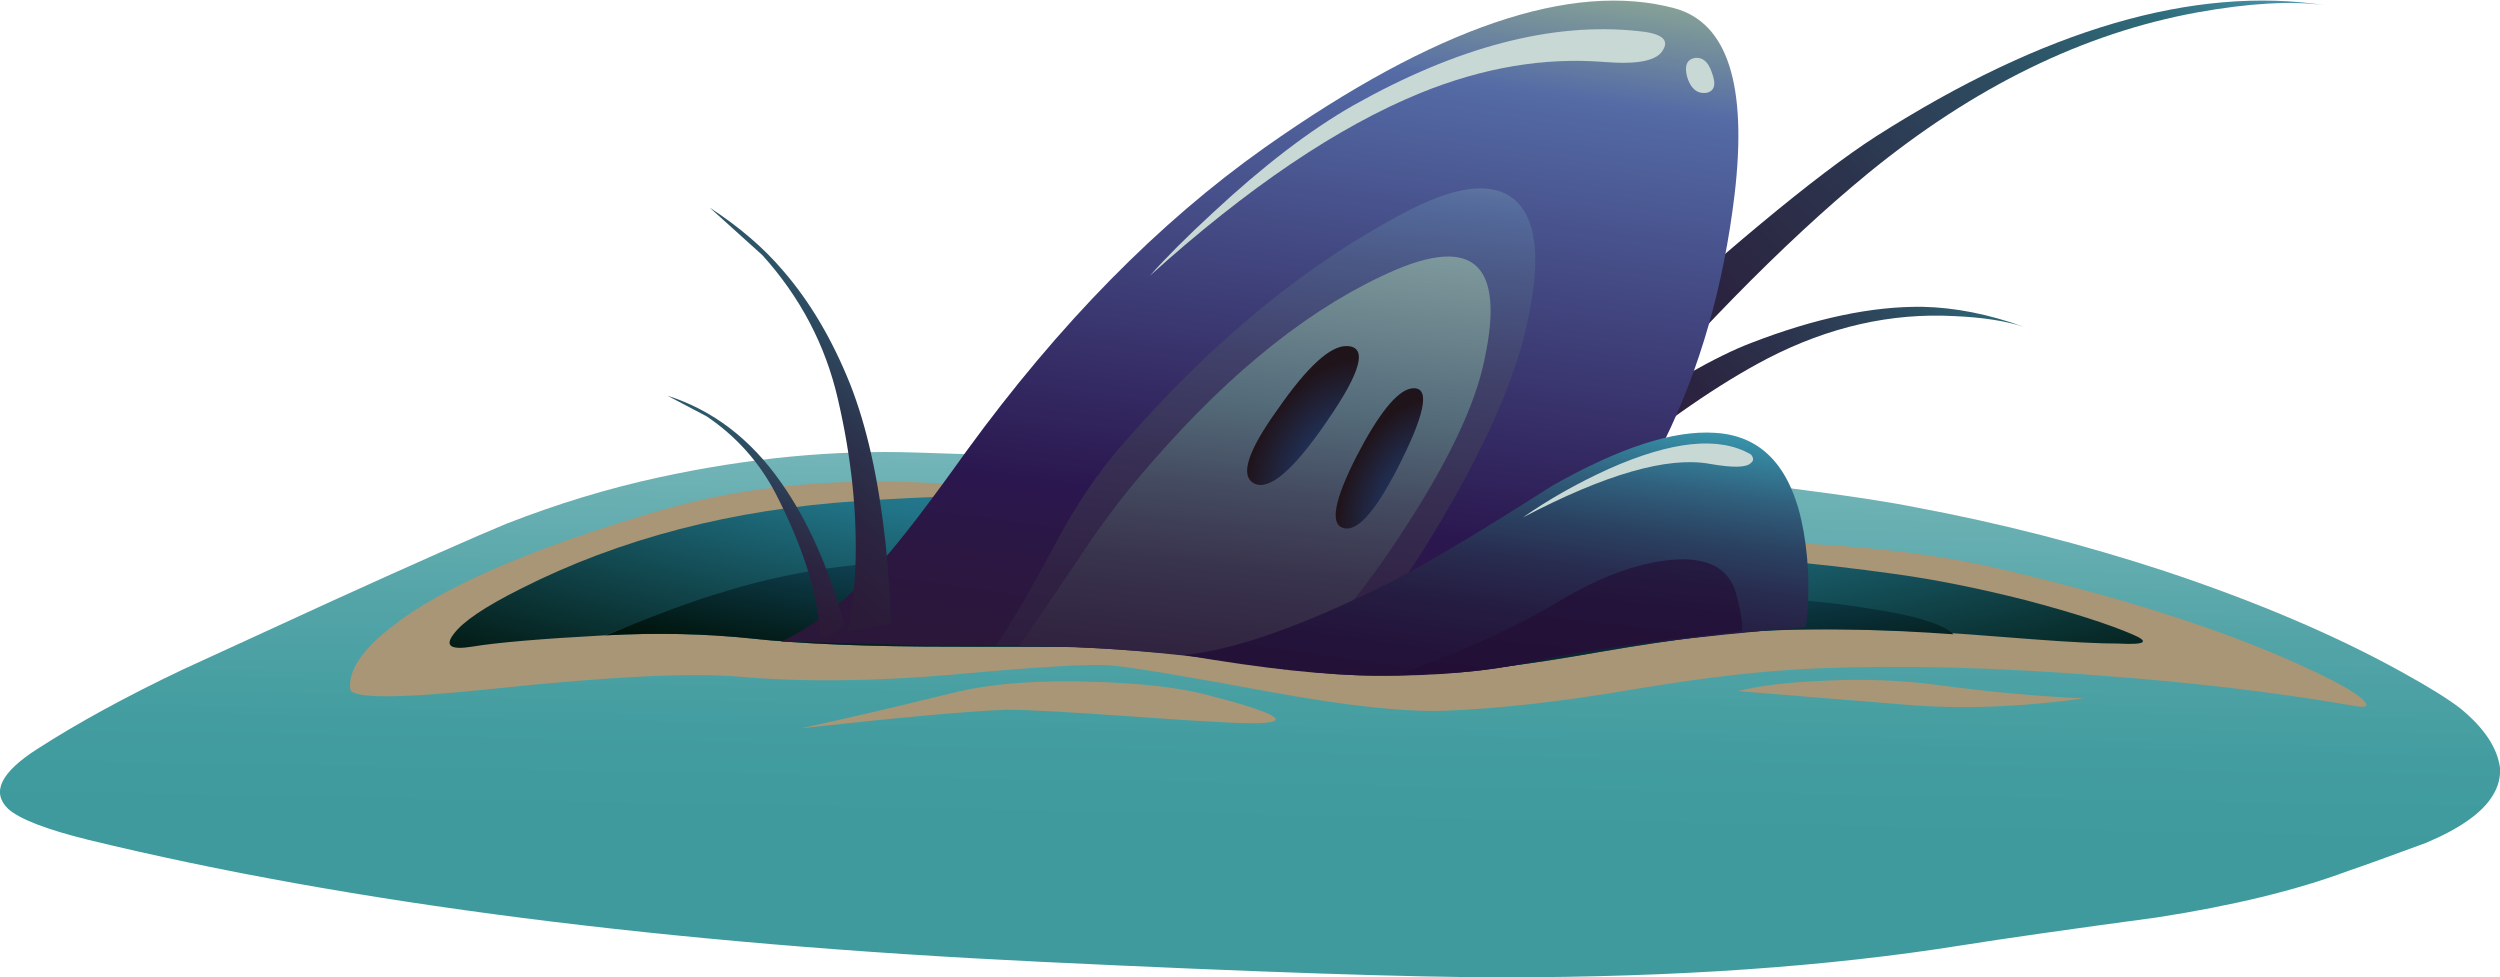 <?xml version="1.0" encoding="iso-8859-1"?>
<!-- Generator: Adobe Illustrator 15.1.0, SVG Export Plug-In . SVG Version: 6.00 Build 0)  -->
<!DOCTYPE svg PUBLIC "-//W3C//DTD SVG 1.1//EN" "http://www.w3.org/Graphics/SVG/1.1/DTD/svg11.dtd">
<svg version="1.1" id="Layer_3" xmlns="http://www.w3.org/2000/svg" xmlns:xlink="http://www.w3.org/1999/xlink" x="0px" y="0px"
	 width="121px" height="47.3px" viewBox="0 0 121 47.3" style="enable-background:new 0 0 121 47.3;" xml:space="preserve">
<symbol  id="flash0.ai_x5F_0_x2F_Layer_3_x2F__x3C_Path_x3E__x5F_1" viewBox="0 -3.55 11.15 3.586">
	<g id="Layer_1_7_">
		<path style="fill-rule:evenodd;clip-rule:evenodd;fill:#C7D8D5;" d="M0-3.55C1.233-2.683,2.617-1.9,4.15-1.2
			c3.067,1.367,5.367,1.6,6.9,0.7c0.133-0.167,0.133-0.3,0-0.4c-0.2-0.233-0.867-0.25-2-0.05C7.017-0.583,4-1.45,0-3.55z"/>
	</g>
</symbol>
<symbol  id="flash0.ai_x5F_0_x2F_Layer_3_x2F__x3C_Path_x3E__x5F_10" viewBox="-0.01 -11.109 97.599 11.103">
	<g id="Layer_1_4_">
		<path style="fill-rule:evenodd;clip-rule:evenodd;fill:#A89676;" d="M94.3-8.85c1.633-0.733,2.667-1.3,3.1-1.7
			c0.367-0.333,0.2-0.434-0.5-0.3c-3.633,0.633-7.683,1.117-12.15,1.45C79.683-9,75.1-8.883,71-9.05c-2.5-0.1-5.433-0.434-8.8-1
			c-3.5-0.6-6.567-0.95-9.2-1.05c-1.967-0.066-4.767,0.233-8.4,0.9c-4.333,0.8-6.95,1.233-7.85,1.3
			c-1.067,0.066-3.583-0.083-7.55-0.45c-3.833-0.333-7.3-0.367-10.4-0.1c-2.367,0.2-6.367,0-12-0.6c-4.466-0.467-6.733-0.467-6.8,0
			C-0.1-9.15,0.583-8.133,2.05-7c2.434,1.9,6.7,3.75,12.8,5.55c4.267,1.267,9.1,1.7,14.5,1.3C35.617-0.583,39.433-0.7,40.8-0.5
			c1.7,0.233,3.917-0.283,6.65-1.55c2.867-1.3,5.083-1.917,6.65-1.85c1.967,0.066,4.05,0.25,6.25,0.55
			c1.967,0.3,3.717,0.45,5.25,0.45c5.467,0,10.017-0.4,13.65-1.2C85.383-5.5,90.4-7.083,94.3-8.85z"/>
	</g>
</symbol>
<symbol  id="flash0.ai_x5F_0_x2F_Layer_3_x2F__x3C_Path_x3E__x5F_11" viewBox="0 -2.25 22.996 2.276">
	<g id="Layer_1_3_">
		<path style="fill-rule:evenodd;clip-rule:evenodd;fill:#A89676;" d="M19.55-0.6c3.367-0.867,4.267-1.333,2.7-1.4
			c-0.667-0.033-2.633,0.067-5.9,0.3C13.083-1.467,10.967-1.35,10-1.35C8.167-1.417,4.833-1.717,0-2.25c2.033,0.433,4.467,1,7.3,1.7
			C9.167-0.083,11.483,0.1,14.25,0C16.45-0.067,18.217-0.267,19.55-0.6z"/>
	</g>
</symbol>
<symbol  id="flash0.ai_x5F_0_x2F_Layer_3_x2F__x3C_Path_x3E__x5F_12" viewBox="0 -1.322 16.75 1.317">
	<g id="Layer_1_2_">
		<path style="fill-rule:evenodd;clip-rule:evenodd;fill:#A89676;" d="M0-0.55c1.067,0.267,2.45,0.433,4.15,0.5
			c1.934,0.1,3.767,0.033,5.5-0.2c2.467-0.333,4.833-0.55,7.1-0.65c-3.1-0.434-6-0.533-8.7-0.3L0-0.55z"/>
	</g>
</symbol>
<symbol  id="flash0.ai_x5F_0_x2F_Layer_3_x2F__x3C_Path_x3E__x5F_2" viewBox="0 -1.703 1.373 1.706">
	<g id="Layer_1_6_">
		<path style="fill-rule:evenodd;clip-rule:evenodd;fill:#C7D8D5;" d="M1.25-0.7c0.233-0.6,0.133-0.933-0.3-1
			c-0.434-0.033-0.733,0.233-0.9,0.8c-0.133,0.533,0,0.833,0.4,0.9C0.817,0.033,1.083-0.2,1.25-0.7z"/>
	</g>
</symbol>
<symbol  id="flash0.ai_x5F_0_x2F_Layer_3_x2F__x3C_Path_x3E__x5F_3" viewBox="0 -11.95 24.944 11.936">
	<g id="Layer_1_5_">
		<path style="fill-rule:evenodd;clip-rule:evenodd;fill:#C7D8D5;" d="M9.85-3.7c5.033,2.833,9.617,4.034,13.75,3.6
			c1.133-0.1,1.55-0.4,1.25-0.9C24.583-1.533,23.633-1.733,22-1.6c-2.9,0.233-5.867-0.267-8.9-1.5C9.1-4.733,4.733-7.683,0-11.95
			c0.8,0.9,1.817,1.917,3.05,3.05C5.483-6.633,7.75-4.9,9.85-3.7z"/>
	</g>
</symbol>
<g>
	
		<linearGradient id="SVGID_1_" gradientUnits="userSpaceOnUse" x1="-39.151" y1="61.214" x2="-20.823" y2="61.214" gradientTransform="matrix(0.019 -1 1 0.019 -1.644343e-005 -2.370328e-004)">
		<stop  offset="0.008" style="stop-color:#3E9A9D"/>
		<stop  offset="0.255" style="stop-color:#439DA0"/>
		<stop  offset="0.561" style="stop-color:#53A4A7"/>
		<stop  offset="0.894" style="stop-color:#6CB1B4"/>
		<stop  offset="1" style="stop-color:#75B6B9"/>
	</linearGradient>
	<path style="fill-rule:evenodd;clip-rule:evenodd;fill:url(#SVGID_1_);" d="M92.7,24.55c4.1,0.767,8.133,1.8,12.1,3.101
		c4.4,1.466,8.2,3.083,11.4,4.85c1.333,0.733,2.3,1.333,2.899,1.8c1.134,0.934,1.767,1.884,1.9,2.851
		c0.033,0.466-0.083,0.916-0.35,1.35c-0.5,0.833-1.584,1.6-3.25,2.3c-1.9,0.7-3.15,1.15-3.75,1.351
		c-2.5,0.933-5.584,1.683-9.25,2.25c-4.2,0.566-7.351,1.017-9.45,1.35c-6.467,1.033-13.867,1.55-22.2,1.55
		c-4.467,0-11.917-0.25-22.35-0.75c-18.1-0.866-33.467-2.833-46.1-5.899c-2.033-0.5-3.333-1-3.9-1.5
		c-0.833-0.801-0.367-1.767,1.4-2.9c1.967-1.267,4.317-2.55,7.05-3.85c3.2-1.467,5.633-2.584,7.3-3.351
		c4.033-1.833,6.817-3.066,8.35-3.7c2.467-0.966,4.933-1.716,7.4-2.25c4.3-0.934,8.45-1.333,12.45-1.2c2.8,0.1,4.533,0.15,5.2,0.15
		c1.7-0.066,3.417-0.333,5.15-0.8c3.9-0.967,8.283-1.217,13.149-0.75c2.667,0.267,7,1,13,2.2c1.334,0.267,3.317,0.583,5.95,0.95
		C89.4,23.983,91.366,24.283,92.7,24.55z"/>
	<g>
		
			<linearGradient id="SVGID_2_" gradientUnits="userSpaceOnUse" x1="27.242" y1="71.816" x2="84.981" y2="71.816" gradientTransform="matrix(0.726 -0.688 0.688 0.726 2.918243e-004 -2.269745e-004)">
			<stop  offset="0.024" style="stop-color:#2B1736"/>
			<stop  offset="0.243" style="stop-color:#2B1A38"/>
			<stop  offset="0.408" style="stop-color:#2B2440"/>
			<stop  offset="0.553" style="stop-color:#2C344D"/>
			<stop  offset="0.69" style="stop-color:#2D4B60"/>
			<stop  offset="0.816" style="stop-color:#2E6877"/>
			<stop  offset="0.831" style="stop-color:#2E6B7A"/>
			<stop  offset="1" style="stop-color:#61BAD6"/>
		</linearGradient>
		<path style="fill-rule:evenodd;clip-rule:evenodd;fill:url(#SVGID_2_);" d="M90.4,8.4c-4.101,3.367-8.684,8.05-13.75,14.05
			c-2.534,3-4.667,5.649-6.4,7.95L68.7,26l8.45-8.05C83.35,12.25,87.9,8.467,90.8,6.6c8.137-5.187,15.378-7.303,21.726-6.35
			c-1.632-0.216-3.69-0.099-6.176,0.35C100.85,1.6,95.533,4.2,90.4,8.4z"/>
		
			<linearGradient id="SVGID_3_" gradientUnits="userSpaceOnUse" x1="41.501" y1="66.238" x2="75.94" y2="66.238" gradientTransform="matrix(0.809 -0.587 0.587 0.809 -3.070831e-004 7.891655e-005)">
			<stop  offset="0.024" style="stop-color:#2B1736"/>
			<stop  offset="0.243" style="stop-color:#2B1A38"/>
			<stop  offset="0.408" style="stop-color:#2B2440"/>
			<stop  offset="0.553" style="stop-color:#2C344D"/>
			<stop  offset="0.69" style="stop-color:#2D4B60"/>
			<stop  offset="0.816" style="stop-color:#2E6877"/>
			<stop  offset="0.831" style="stop-color:#2E6B7A"/>
			<stop  offset="1" style="stop-color:#61BAD6"/>
		</linearGradient>
		<path style="fill-rule:evenodd;clip-rule:evenodd;fill:url(#SVGID_3_);" d="M97.975,15.825c-0.891-0.291-2.016-0.466-3.375-0.525
			c-3.066-0.167-6.083,0.517-9.05,2.05c-2.366,1.233-5.017,3.066-7.95,5.5l-3.699,3.3l-0.801-2.4l4.351-3
			c3.2-2.133,5.633-3.517,7.3-4.15c3.1-1.2,5.866-1.783,8.3-1.75C94.617,14.881,96.259,15.207,97.975,15.825z"/>
		
			<use xlink:href="#flash0.ai_x5F_0_x2F_Layer_3_x2F__x3C_Path_x3E__x5F_12"  width="16.75" height="1.317" y="-1.322" transform="matrix(1 0 0 -1 84.1 32.9)" style="overflow:visible;opacity:0.441;enable-background:new    ;"/>
		
			<use xlink:href="#flash0.ai_x5F_0_x2F_Layer_3_x2F__x3C_Path_x3E__x5F_11"  width="22.996" height="2.276" y="-2.25" transform="matrix(1 0 0 -1 38.75 33)" style="overflow:visible;opacity:0.441;enable-background:new    ;"/>
		
			<use xlink:href="#flash0.ai_x5F_0_x2F_Layer_3_x2F__x3C_Path_x3E__x5F_10"  width="97.599" height="11.103" x="-0.01" y="-11.109" transform="matrix(1 0 0 -1 16.95 23.3)" style="overflow:visible;opacity:0.32;enable-background:new    ;"/>
		<g>
			
				<radialGradient id="SVGID_4_" cx="-61.466" cy="-9.105" r="72.902" gradientTransform="matrix(-1 -0.027 -0.01 0.367 -0.333 12.441)" gradientUnits="userSpaceOnUse">
				<stop  offset="0" style="stop-color:#81C48F"/>
				<stop  offset="0.208" style="stop-color:#45ABB5"/>
				<stop  offset="0.592" style="stop-color:#217387"/>
				<stop  offset="1" style="stop-color:#00140C"/>
			</radialGradient>
			<path style="fill-rule:evenodd;clip-rule:evenodd;fill:url(#SVGID_4_);" d="M81.05,26.9c2.934,0,6.533,0.3,10.8,0.899
				c1.9,0.267,3.967,0.684,6.2,1.25c2.267,0.601,3.983,1.15,5.15,1.65c0.866,0.366,0.649,0.517-0.65,0.45
				c-0.934,0-2.283-0.067-4.05-0.2c-2.533-0.2-4.134-0.316-4.8-0.351c-5.3-0.5-8.584-0.75-9.851-0.75c-0.833,0-3.166,0.167-7,0.5
				c-3.233,0.267-5.616,0.317-7.149,0.15c-0.434-0.033-2.934-0.483-7.5-1.35c-3.434-0.667-5.95-0.917-7.55-0.75
				c-1.433,0.166-3.417,0.083-5.95-0.25c-2.667-0.334-4.55-0.467-5.65-0.4c-5.167,0.4-9.75,1.4-13.75,3
				c-3.1,0.167-5.25,0.35-6.45,0.55c-1.033,0.167-1.333-0.033-0.9-0.6c0.433-0.601,1.517-1.334,3.25-2.2
				c4.8-2.434,10.25-3.85,16.35-4.25c3.6-0.233,6.2-0.3,7.8-0.2c0.767,0.066,2.367,0.351,4.8,0.851
				c1.133,0.233,3.417,0.916,6.85,2.05c3.1,1.033,5.384,1.633,6.85,1.8c1.467,0.167,3.7-0.083,6.7-0.75
				C77.816,27.267,79.983,26.9,81.05,26.9z"/>
			
				<radialGradient id="SVGID_5_" cx="-61.452" cy="-14.323" r="68.651" gradientTransform="matrix(-1 -0.027 -0.01 0.367 -0.52 19.57)" gradientUnits="userSpaceOnUse">
				<stop  offset="0" style="stop-color:#81C48F"/>
				<stop  offset="0.208" style="stop-color:#45ABB5"/>
				<stop  offset="0.592" style="stop-color:#217387"/>
				<stop  offset="1" style="stop-color:#00140C"/>
			</radialGradient>
			<path style="fill-rule:evenodd;clip-rule:evenodd;fill:url(#SVGID_5_);" d="M83.85,29.85c1.267,0,4.551,0.25,9.851,0.75
				c-3.134-0.133-5.684-0.166-7.65-0.1c-2.033,0.066-4.899,0.417-8.6,1.05c-3.767,0.667-6.75,1.033-8.95,1.101
				c-1.667,0.066-4.15-0.101-7.45-0.5c-3.966-0.5-6.283-0.767-6.95-0.801c-0.5-0.033-3.133-0.05-7.9-0.05
				c-4.167,0-7.45-0.133-9.85-0.399c-2.233-0.233-4.583-0.284-7.05-0.15c4-1.6,8.583-2.6,13.75-3c1.1-0.066,2.983,0.066,5.65,0.4
				c2.533,0.333,4.517,0.416,5.95,0.25c1.6-0.167,4.117,0.083,7.55,0.75c4.566,0.866,7.066,1.316,7.5,1.35
				c1.533,0.167,3.916,0.116,7.149-0.15C80.684,30.017,83.017,29.85,83.85,29.85z"/>
			
				<radialGradient id="SVGID_6_" cx="-63.543" cy="-6.415" r="71.364" gradientTransform="matrix(-1 -0.027 -0.01 0.367 -0.233 8.764)" gradientUnits="userSpaceOnUse">
				<stop  offset="0" style="stop-color:#81C48F"/>
				<stop  offset="0.208" style="stop-color:#45ABB5"/>
				<stop  offset="0.592" style="stop-color:#2173A3"/>
				<stop  offset="1" style="stop-color:#00140C"/>
			</radialGradient>
			<path style="fill-rule:evenodd;clip-rule:evenodd;fill:url(#SVGID_6_);" d="M84.5,28.95c1.934,0,3.917,0.166,5.95,0.5
				c2.233,0.333,3.6,0.75,4.1,1.25c-3.267-0.233-6.1-0.3-8.5-0.2c-2.033,0.066-4.899,0.417-8.6,1.05
				c-3.767,0.667-6.75,1.033-8.95,1.101c-1.667,0.066-4.15-0.101-7.45-0.5c-3.966-0.5-6.283-0.767-6.95-0.801
				c-0.5-0.033-3.133-0.05-7.9-0.05c-4.167,0-7.45-0.133-9.85-0.399c-2.233-0.233-4.583-0.284-7.05-0.15
				c2.534-1.033,4.383-1.717,5.55-2.05c2.533-0.8,5.117-1.283,7.75-1.45c1.1-0.066,3.066,0.15,5.9,0.65c2.7,0.5,4.75,0.666,6.15,0.5
				c1.6-0.167,4.117,0.083,7.55,0.75c4.566,0.866,7.066,1.316,7.5,1.35c1.467,0.134,3.967-0.066,7.5-0.6
				C81.033,29.267,83.467,28.95,84.5,28.95z"/>
		</g>
		
			<linearGradient id="SVGID_7_" gradientUnits="userSpaceOnUse" x1="-30.667" y1="63.117" x2="13.393" y2="63.117" gradientTransform="matrix(0.14 -0.99 0.99 0.14 -3.841519e-004 -4.718304e-004)">
			<stop  offset="0" style="stop-color:#2B1736"/>
			<stop  offset="0.145" style="stop-color:#2B1739"/>
			<stop  offset="0.255" style="stop-color:#2B1743"/>
			<stop  offset="0.333" style="stop-color:#2B174F"/>
			<stop  offset="0.831" style="stop-color:#546BA6"/>
			<stop  offset="1" style="stop-color:#9CBA8F"/>
		</linearGradient>
		<path style="fill-rule:evenodd;clip-rule:evenodd;fill:url(#SVGID_7_);" d="M83.95,9.45c-0.533,4.4-1.667,8.367-3.4,11.9
			c-1.566,3.266-3.35,6.016-5.35,8.25L72.7,32c-0.8,0.267-1.934,0.467-3.4,0.6c-2.967,0.267-6.166,0.034-9.6-0.699
			c-2.067-0.434-4.55-0.684-7.45-0.75c-3.233,0.066-5.533,0.1-6.9,0.1l-7.55-0.2c1.6-0.733,3.233-2.033,4.9-3.899
			c0.9-1,2.267-2.784,4.1-5.351c4.467-6.133,9.267-11.017,14.4-14.65c8.267-5.833,14.883-8.083,19.85-6.75
			C83.616,1.1,84.583,4.117,83.95,9.45z"/>
		
			<linearGradient id="SVGID_8_" gradientUnits="userSpaceOnUse" x1="-39.396" y1="63.252" x2="5.153" y2="63.252" gradientTransform="matrix(0.105 -0.994 0.994 0.105 -1.693964e-004 -4.345179e-005)">
			<stop  offset="0.024" style="stop-color:#2B1736"/>
			<stop  offset="0.228" style="stop-color:#2C1939"/>
			<stop  offset="0.38" style="stop-color:#302143"/>
			<stop  offset="0.514" style="stop-color:#372F53"/>
			<stop  offset="0.643" style="stop-color:#40416A"/>
			<stop  offset="0.761" style="stop-color:#4B5987"/>
			<stop  offset="0.831" style="stop-color:#546B9C"/>
			<stop  offset="1" style="stop-color:#9CBAB5"/>
		</linearGradient>
		<path style="fill-rule:evenodd;clip-rule:evenodd;fill:url(#SVGID_8_);" d="M48.2,31.25c0.733-1.066,1.733-2.783,3-5.15
			c0.933-1.733,1.95-3.233,3.05-4.5c4.433-5.133,9.134-8.967,14.1-11.5c2.4-1.2,4.101-1.3,5.101-0.3c0.967,1,1.116,2.967,0.45,5.9
			C73.366,18.167,72.1,21.133,70.1,24.6c-2.1,3.667-4.1,6.284-6,7.851C57.3,31.583,52,31.184,48.2,31.25z"/>
		
			<linearGradient id="SVGID_9_" gradientUnits="userSpaceOnUse" x1="-37.357" y1="62.85" x2="0.806" y2="62.85" gradientTransform="matrix(0.105 -0.994 0.994 0.105 -2.547801e-004 4.323721e-004)">
			<stop  offset="0.024" style="stop-color:#2B1736"/>
			<stop  offset="0.192" style="stop-color:#2C1A38"/>
			<stop  offset="0.318" style="stop-color:#312440"/>
			<stop  offset="0.427" style="stop-color:#39344D"/>
			<stop  offset="0.529" style="stop-color:#444B60"/>
			<stop  offset="0.627" style="stop-color:#526877"/>
			<stop  offset="0.639" style="stop-color:#546B7A"/>
			<stop  offset="1" style="stop-color:#9CBAB5"/>
		</linearGradient>
		<path style="fill-rule:evenodd;clip-rule:evenodd;fill:url(#SVGID_9_);" d="M49.3,31.3c0.567-0.8,1.534-2.217,2.9-4.25
			c0.867-1.333,1.8-2.6,2.8-3.8c3.933-4.7,7.866-7.983,11.8-9.85c4.4-2.133,6.084-0.8,5.05,4c-0.433,2.133-1.683,4.8-3.75,8
			c-2.066,3.233-4.033,5.566-5.899,7C57.2,31.6,52.9,31.233,49.3,31.3z"/>
		<linearGradient id="SVGID_10_" gradientUnits="userSpaceOnUse" x1="45.705" y1="11.525" x2="31.604" y2="28.9">
			<stop  offset="0" style="stop-color:#61BAD6"/>
			<stop  offset="0.169" style="stop-color:#2E6B7A"/>
			<stop  offset="0.18" style="stop-color:#2E6877"/>
			<stop  offset="0.31" style="stop-color:#2D4B60"/>
			<stop  offset="0.447" style="stop-color:#2C344D"/>
			<stop  offset="0.592" style="stop-color:#2B2440"/>
			<stop  offset="0.757" style="stop-color:#2B1A38"/>
			<stop  offset="0.977" style="stop-color:#2B1736"/>
		</linearGradient>
		<path style="fill-rule:evenodd;clip-rule:evenodd;fill:url(#SVGID_10_);" d="M43.1,30.2L41,30.55c0.2-0.733,0.333-1.75,0.4-3.05
			c0.1-2.6-0.183-5.333-0.85-8.2c-0.6-2.6-1.816-4.917-3.65-6.95l-2.55-2.3c1.433,0.934,2.617,1.95,3.55,3.05
			c1.3,1.5,2.383,3.333,3.25,5.5c0.8,2.033,1.367,4.566,1.7,7.6C43.017,27.733,43.1,29.066,43.1,30.2z"/>
		<linearGradient id="SVGID_11_" gradientUnits="userSpaceOnUse" x1="39.315" y1="18.423" x2="33.811" y2="31.246">
			<stop  offset="0" style="stop-color:#61BAD6"/>
			<stop  offset="0.169" style="stop-color:#2E6B7A"/>
			<stop  offset="0.18" style="stop-color:#2E6877"/>
			<stop  offset="0.31" style="stop-color:#2D4B60"/>
			<stop  offset="0.447" style="stop-color:#2C344D"/>
			<stop  offset="0.592" style="stop-color:#2B2440"/>
			<stop  offset="0.757" style="stop-color:#2B1A38"/>
			<stop  offset="0.977" style="stop-color:#2B1736"/>
		</linearGradient>
		<path style="fill-rule:evenodd;clip-rule:evenodd;fill:url(#SVGID_11_);" d="M39.7,31c-0.034-2-0.75-4.366-2.15-7.1
			c-0.8-1.533-1.917-2.783-3.35-3.75l-1.9-1c2.2,0.7,4.034,2.1,5.5,4.2c1.3,1.833,2.333,4.167,3.1,7L39.7,31z"/>
		<g>
			
				<radialGradient id="SVGID_12_" cx="67.897" cy="-22.405" r="4.385" gradientTransform="matrix(0.781 0.624 0.707 -1.152 27.653 -45.048)" gradientUnits="userSpaceOnUse">
				<stop  offset="0" style="stop-color:#214787"/>
				<stop  offset="1" style="stop-color:#20141B"/>
			</radialGradient>
			<path style="fill-rule:evenodd;clip-rule:evenodd;fill:url(#SVGID_12_);" d="M65.2,16.75c1,0.033,0.684,1.233-0.95,3.6
				c-1.634,2.4-2.816,3.417-3.55,3.05c-0.7-0.367-0.316-1.566,1.149-3.6C63.283,17.733,64.4,16.717,65.2,16.75z"/>
		</g>
		<g>
			
				<radialGradient id="SVGID_13_" cx="73.405" cy="-13.648" r="3.861" gradientTransform="matrix(0.861 0.508 0.573 -1.318 13.306 -30.596)" gradientUnits="userSpaceOnUse">
				<stop  offset="0" style="stop-color:#214787"/>
				<stop  offset="1" style="stop-color:#20141B"/>
			</radialGradient>
			<path style="fill-rule:evenodd;clip-rule:evenodd;fill:url(#SVGID_13_);" d="M68.3,18.8c0.9-0.133,0.75,1.017-0.45,3.45
				c-1.199,2.434-2.149,3.533-2.85,3.3c-0.634-0.2-0.417-1.35,0.65-3.45C66.717,20.033,67.6,18.933,68.3,18.8z"/>
		</g>
		
			<linearGradient id="SVGID_14_" gradientUnits="userSpaceOnUse" x1="-25.448" y1="75.992" x2="-5.702" y2="75.992" gradientTransform="matrix(0.141 -0.99 0.99 0.141 -1.938939e-004 3.257990e-004)">
			<stop  offset="0" style="stop-color:#230F36"/>
			<stop  offset="0.188" style="stop-color:#231239"/>
			<stop  offset="0.329" style="stop-color:#251C41"/>
			<stop  offset="0.455" style="stop-color:#282C4F"/>
			<stop  offset="0.573" style="stop-color:#2B4363"/>
			<stop  offset="0.682" style="stop-color:#30607D"/>
			<stop  offset="0.788" style="stop-color:#35849D"/>
			<stop  offset="0.831" style="stop-color:#3894AB"/>
			<stop  offset="1" style="stop-color:#9CBAB5"/>
		</linearGradient>
		<path style="fill-rule:evenodd;clip-rule:evenodd;fill:url(#SVGID_14_);" d="M87.4,30.35c-5.567,0.467-9.9,1.017-13,1.65
			c-2.4,0.5-4.983,0.733-7.75,0.7c-2.367,0-5.483-0.334-9.351-1c2.467-0.233,5.851-1.434,10.15-3.601c1.566-0.8,4.133-2.333,7.7-4.6
			c3.233-1.833,5.85-2.683,7.85-2.55c2.333,0.133,3.767,1.733,4.3,4.8C87.566,27.316,87.6,28.85,87.4,30.35z"/>
		
			<use xlink:href="#flash0.ai_x5F_0_x2F_Layer_3_x2F__x3C_Path_x3E__x5F_3"  width="24.944" height="11.936" y="-11.95" transform="matrix(1 0 0 -1 55.65 1.4)" style="overflow:visible;opacity:0.281;enable-background:new    ;"/>
		
			<use xlink:href="#flash0.ai_x5F_0_x2F_Layer_3_x2F__x3C_Path_x3E__x5F_2"  width="1.373" height="1.706" x="0" y="-1.703" transform="matrix(1 0 0 -1 81.6 2.8)" style="overflow:visible;opacity:0.281;enable-background:new    ;"/>
		
			<use xlink:href="#flash0.ai_x5F_0_x2F_Layer_3_x2F__x3C_Path_x3E__x5F_1"  width="11.15" height="3.586" y="-3.55" transform="matrix(1 0 0 -1 73.7 21.5)" style="overflow:visible;opacity:0.281;enable-background:new    ;"/>
		
			<linearGradient id="SVGID_15_" gradientUnits="userSpaceOnUse" x1="-25.207" y1="78.961" x2="-3.184" y2="78.961" gradientTransform="matrix(0.106 -0.994 0.994 0.106 2.292097e-004 3.229976e-004)">
			<stop  offset="0" style="stop-color:#230F36"/>
			<stop  offset="0.188" style="stop-color:#231239"/>
			<stop  offset="0.329" style="stop-color:#251C41"/>
			<stop  offset="0.455" style="stop-color:#282C4F"/>
			<stop  offset="0.573" style="stop-color:#2B4363"/>
			<stop  offset="0.682" style="stop-color:#30607D"/>
			<stop  offset="0.788" style="stop-color:#35849D"/>
			<stop  offset="0.831" style="stop-color:#3894AB"/>
			<stop  offset="1" style="stop-color:#9CBAB5"/>
		</linearGradient>
		<path style="fill-rule:evenodd;clip-rule:evenodd;fill:url(#SVGID_15_);" d="M84.3,30.55c-4.866,0.533-8.399,1.05-10.6,1.55
			c-1.367,0.301-2.767,0.467-4.2,0.5h-1.7l2.601-1c2-0.833,3.716-1.683,5.149-2.55c1.9-1.133,3.667-1.783,5.3-1.95
			c1.801-0.166,2.867,0.4,3.2,1.7C84.283,29.733,84.366,30.316,84.3,30.55z"/>
	</g>
</g>
</svg>
